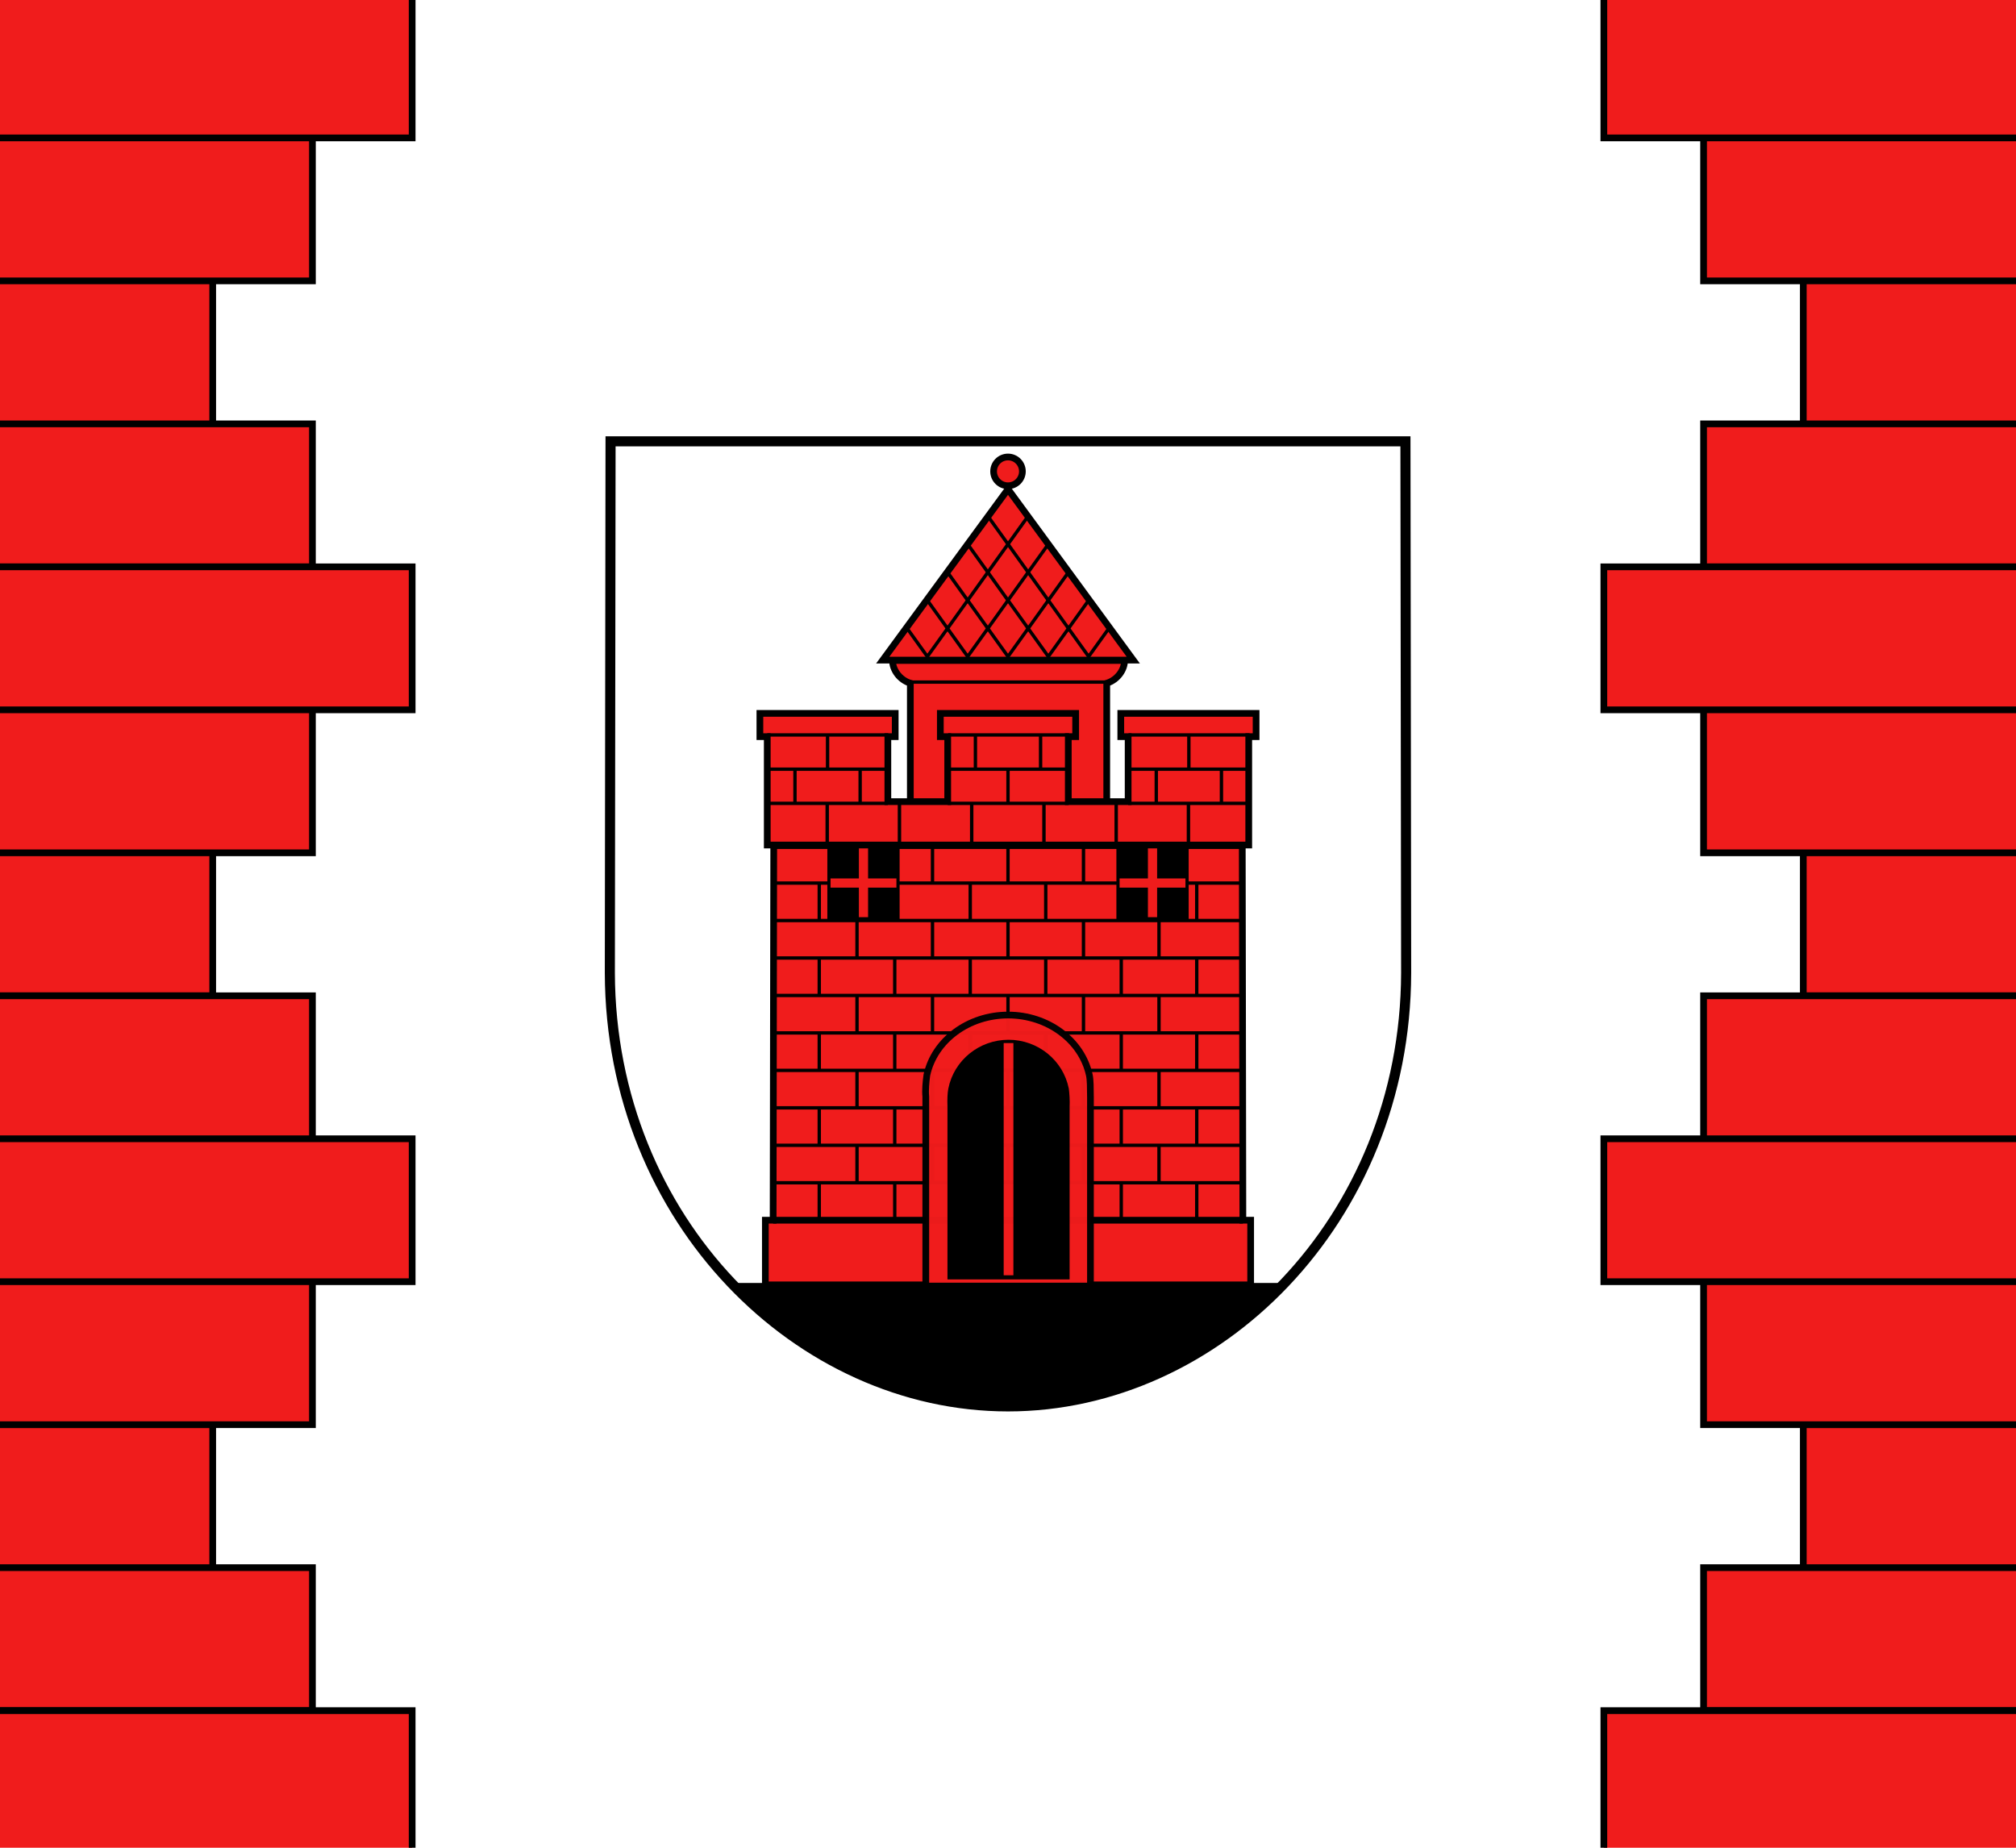 <svg xmlns="http://www.w3.org/2000/svg" viewBox="0 0 562.5 515.625" height="550" width="600"><path style="vector-effect:none;fill:#fff;fill-opacity:1;stroke:none;stroke-width:21.404;stroke-linecap:butt;stroke-linejoin:miter;stroke-miterlimit:4;stroke-dasharray:none;stroke-dashoffset:0;stroke-opacity:1;paint-order:markers fill stroke" d="M0 0h562.5v515.625H0Z"/><g style="fill:none;stroke-width:1.855;stroke-miterlimit:4;stroke-dasharray:none"><path style="vector-effect:none;fill:#f01c1c;fill-opacity:1;stroke:#000;stroke-width:1.855;stroke-linecap:butt;stroke-linejoin:miter;stroke-miterlimit:4;stroke-dasharray:none;stroke-dashoffset:0;stroke-opacity:1;paint-order:markers fill stroke" d="M66.55 91.525H-48.602v39.465H66.55ZM94.072 52.06h-115.15v39.465h115.15ZM121.595 12.595H6.444V52.06h115.15ZM94.072 170.455h-115.15V130.99h115.15Z" transform="matrix(1.011 0 0 1.011 -7.935 -14.151)"/><path style="vector-effect:none;fill:#f01c1c;fill-opacity:1;stroke:#000;stroke-width:1.855;stroke-linecap:butt;stroke-linejoin:miter;stroke-miterlimit:4;stroke-dasharray:none;stroke-dashoffset:0;stroke-opacity:1;paint-order:markers fill stroke" d="M121.595 209.92H6.444v-39.465h115.15ZM66.55 249.386H-48.602v39.465H66.55ZM94.072 209.92h-115.15v39.466h115.15Z" transform="matrix(1.011 0 0 1.011 -7.935 -14.151)"/><path style="vector-effect:none;fill:#f01c1c;fill-opacity:1;stroke:#000;stroke-width:1.855;stroke-linecap:butt;stroke-linejoin:miter;stroke-miterlimit:4;stroke-dasharray:none;stroke-dashoffset:0;stroke-opacity:1;paint-order:markers fill stroke" d="M94.072 328.316h-115.15V288.85h115.15ZM121.595 367.78H6.444v-39.464h115.15ZM66.55 407.246H-48.602v39.465H66.55ZM94.072 367.78h-115.15v39.466h115.15ZM94.072 486.176h-115.15v-39.465h115.15Z" transform="matrix(1.011 0 0 1.011 -7.935 -14.151)"/><path style="vector-effect:none;fill:#f01c1c;fill-opacity:1;stroke:#000;stroke-width:1.855;stroke-linecap:butt;stroke-linejoin:miter;stroke-miterlimit:4;stroke-dasharray:none;stroke-dashoffset:0;stroke-opacity:1;paint-order:markers fill stroke" d="M121.595 525.641H6.444v-39.465h115.15Z" transform="matrix(1.011 0 0 1.011 -7.935 -14.151)"/></g><path d="m397.02 136.856.196 148.384c-.222 69.12-52.904 120.919-111.091 120.919-58.188 0-110.87-51.799-111.092-120.919l.196-148.384z" style="opacity:1;vector-effect:none;fill:none;fill-opacity:1;stroke:#000;stroke-width:2.812;stroke-linecap:butt;stroke-linejoin:miter;stroke-miterlimit:4;stroke-dasharray:none;stroke-dashoffset:0;stroke-opacity:1;paint-order:markers fill stroke" transform="translate(-4.875 -13.695)"/><path d="m351.208 249.673.167 104.535h2.171v18.035H218.14v-18.035h2.17l.168-104.535z" style="opacity:1;fill:#f01c1c;fill-opacity:1;stroke:#000;stroke-width:1.875;stroke-linecap:butt;stroke-linejoin:miter;stroke-miterlimit:4;stroke-dasharray:none;stroke-opacity:1" transform="translate(-4.592 -13.695)"/><path style="fill:none;stroke:#000;stroke-width:1.875;stroke-linecap:butt;stroke-linejoin:miter;stroke-miterlimit:4;stroke-dasharray:none;stroke-opacity:1" d="M220.31 354.208h131.065" transform="translate(-4.592 -13.695)"/><path style="fill:none;stroke:#000;stroke-width:.938;stroke-linecap:butt;stroke-linejoin:miter;stroke-miterlimit:4;stroke-dasharray:none;stroke-opacity:1" d="M220.31 281.033h131.065M220.31 291.487h131.065M220.31 301.94h131.065M220.31 312.394h131.065M220.31 322.847h131.065M220.31 333.3h131.065M220.31 343.754h131.065M220.31 260.126h131.065" transform="translate(-4.592 -13.695)"/><path style="fill:#f01c1c;fill-opacity:1;stroke:#000;stroke-width:2;stroke-linecap:butt;stroke-linejoin:miter;stroke-miterlimit:4;stroke-dasharray:none;stroke-opacity:1" d="M265.488 197.5c0 2.697 1.998 5.725 5.303 6.773v36.686h58.418v-36.686c3.305-1.048 5.303-4.076 5.303-6.773z" transform="matrix(.938 0 0 .938 0 -.945)"/><g style="stroke-width:1.406;stroke-miterlimit:4;stroke-dasharray:none" transform="translate(-4.592 -13.695)"><circle style="opacity:1;vector-effect:none;fill:#f01c1c;fill-opacity:1;stroke:#000;stroke-width:1.875;stroke-linecap:butt;stroke-linejoin:miter;stroke-miterlimit:4;stroke-dasharray:none;stroke-dashoffset:0;stroke-opacity:1" cx="285.842" cy="145.237" r="4.015"/><path style="fill:#f01c1c;fill-opacity:1;stroke:#000;stroke-width:1.875;stroke-linecap:butt;stroke-linejoin:miter;stroke-miterlimit:4;stroke-dasharray:none;stroke-opacity:1" d="m285.842 150.196-34.95 47.704h69.902z"/><path style="fill:none;stroke:#000;stroke-width:.938;stroke-linecap:butt;stroke-linejoin:miter;stroke-miterlimit:4;stroke-dasharray:none;stroke-opacity:1" d="m269.065 173.526 16.777 23.379 16.778-23.379"/><path style="fill:none;stroke:#000;stroke-width:.938;stroke-linecap:butt;stroke-linejoin:miter;stroke-miterlimit:4;stroke-dasharray:none;stroke-opacity:1" d="m263.246 181.095 11.346 15.81 22.422-31.243"/><path style="fill:none;stroke:#000;stroke-width:.938;stroke-linecap:butt;stroke-linejoin:miter;stroke-miterlimit:4;stroke-dasharray:none;stroke-opacity:1" d="m257.547 188.83 5.795 8.075 28.026-39.052"/><path style="fill:none;stroke:#000;stroke-width:.938;stroke-linecap:butt;stroke-linejoin:miter;stroke-miterlimit:4;stroke-dasharray:none;stroke-opacity:1" d="m308.438 181.095-11.346 15.81-22.421-31.243"/><path style="fill:none;stroke:#000;stroke-width:.938;stroke-linecap:butt;stroke-linejoin:miter;stroke-miterlimit:4;stroke-dasharray:none;stroke-opacity:1" d="m314.138 188.83-5.796 8.075-28.025-39.052"/></g><g style="stroke-width:1.406;stroke-miterlimit:4;stroke-dasharray:none"><path d="M243.148 270.412v10.367M264.213 270.412v10.367M285.278 270.412v10.367M306.343 270.412v10.367M327.409 270.412v10.367M316.876 280.802v10.368M337.941 280.802v10.368M295.81 280.802v10.368M232.615 280.802v10.368M253.68 280.802v10.368M274.745 280.802v10.368" style="fill:none;stroke:#000;stroke-width:.938;stroke-linecap:butt;stroke-linejoin:miter;stroke-miterlimit:4;stroke-dasharray:none;stroke-opacity:1" transform="translate(-4.028 -13.49)"/></g><g style="stroke-width:1.406;stroke-miterlimit:4;stroke-dasharray:none"><path d="M243.148 270.412v10.367M264.213 270.412v10.367M285.278 270.412v10.367M306.343 270.412v10.367M327.409 270.412v10.367M316.876 280.802v10.368M337.941 280.802v10.368M295.81 280.802v10.368M232.615 280.802v10.368M253.68 280.802v10.368M274.745 280.802v10.368" style="fill:none;stroke:#000;stroke-width:.938;stroke-linecap:butt;stroke-linejoin:miter;stroke-miterlimit:4;stroke-dasharray:none;stroke-opacity:1" transform="translate(-4.028 7.454)"/></g><g style="stroke-width:1.406;stroke-miterlimit:4;stroke-dasharray:none"><path d="M243.148 270.412v10.367M264.213 270.412v10.367M285.278 270.412v10.367M306.343 270.412v10.367M327.409 270.412v10.367M316.876 280.802v10.368M337.941 280.802v10.368M295.81 280.802v10.368M232.615 280.802v10.368M253.68 280.802v10.368M274.745 280.802v10.368" style="fill:none;stroke:#000;stroke-width:.938;stroke-linecap:butt;stroke-linejoin:miter;stroke-miterlimit:4;stroke-dasharray:none;stroke-opacity:1" transform="translate(-4.028 28.398)"/></g><g style="stroke-width:1.406;stroke-miterlimit:4;stroke-dasharray:none"><path d="M243.148 270.412v10.367M264.213 270.412v10.367M285.278 270.412v10.367M306.343 270.412v10.367M327.409 270.412v10.367M316.876 280.802v10.368M337.941 280.802v10.368M295.81 280.802v10.368M232.615 280.802v10.368M253.68 280.802v10.368M274.745 280.802v10.368" style="fill:none;stroke:#000;stroke-width:.938;stroke-linecap:butt;stroke-linejoin:miter;stroke-miterlimit:4;stroke-dasharray:none;stroke-opacity:1" transform="translate(-4.028 49.342)"/></g><g style="stroke-width:1.406;stroke-miterlimit:4;stroke-dasharray:none"><path d="M243.148 270.412v10.367M264.213 270.412v10.367M285.278 270.412v10.367M306.343 270.412v10.367M327.409 270.412v10.367M316.876 280.802v10.368M337.941 280.802v10.368M295.81 280.802v10.368M232.615 280.802v10.368M253.68 280.802v10.368M274.745 280.802v10.368" style="fill:none;stroke:#000;stroke-width:.938;stroke-linecap:butt;stroke-linejoin:miter;stroke-miterlimit:4;stroke-dasharray:none;stroke-opacity:1" transform="translate(-4.028 -34.434)"/></g><path style="fill:#000;stroke:none;stroke-width:.938;stroke-linecap:butt;stroke-linejoin:miter;stroke-miterlimit:4;stroke-dasharray:none;stroke-opacity:1" d="M255.657 249.344v21.236h-20.162v-21.236z" transform="matrix(-1 0 0 1 567.15 -13.695)"/><path style="color:#000;font-style:normal;font-variant:normal;font-weight:400;font-stretch:normal;font-size:medium;line-height:normal;font-family:sans-serif;font-variant-ligatures:normal;font-variant-position:normal;font-variant-caps:normal;font-variant-numeric:normal;font-variant-alternates:normal;font-variant-east-asian:normal;font-feature-settings:normal;font-variation-settings:normal;text-indent:0;text-align:start;text-decoration:none;text-decoration-line:none;text-decoration-style:solid;text-decoration-color:#000;letter-spacing:normal;word-spacing:normal;text-transform:none;writing-mode:lr-tb;direction:ltr;text-orientation:mixed;dominant-baseline:auto;baseline-shift:baseline;text-anchor:start;white-space:normal;shape-padding:0;shape-margin:0;inline-size:0;clip-rule:nonzero;display:inline;overflow:visible;visibility:visible;opacity:1;isolation:auto;mix-blend-mode:normal;color-interpolation:sRGB;color-interpolation-filters:linearRGB;solid-color:#000;solid-opacity:1;vector-effect:none;fill:#f01c1c;fill-opacity:1;fill-rule:nonzero;stroke:none;stroke-width:1;stroke-linecap:butt;stroke-linejoin:miter;stroke-miterlimit:4;stroke-dasharray:none;stroke-dashoffset:0;stroke-opacity:1;color-rendering:auto;image-rendering:auto;shape-rendering:auto;text-rendering:auto;enable-background:accumulate;stop-color:#000;stop-opacity:1" d="M244.294 250.281v8.55h-7.908v2.563h7.908v8.249h2.564v-8.249h7.91v-2.564h-7.91v-8.549z" transform="matrix(-1 0 0 1 567.15 -13.695)"/><g style="stroke-width:1.406;stroke-miterlimit:4;stroke-dasharray:none"><path style="opacity:.978;vector-effect:none;fill:#f01c1c;fill-opacity:1;stroke:#000;stroke-width:1.875;stroke-linecap:butt;stroke-linejoin:miter;stroke-miterlimit:4;stroke-dasharray:none;stroke-dashoffset:0;stroke-opacity:1" d="M400.638 272.902c-11.043.003-20.54 7.013-22.669 16.73-.271 1.939-.477 4.22-.304 6.047v52.851h45.945v-52.708c-.024-2.543-.017-4.842-.319-6.19-2.127-9.713-11.616-16.72-22.653-16.73z" transform="translate(-119.355 10.351)"/><path style="opacity:1;vector-effect:none;fill:#000;fill-opacity:1;stroke:none;stroke-width:1;stroke-linecap:butt;stroke-linejoin:miter;stroke-miterlimit:4;stroke-dasharray:none;stroke-dashoffset:0;stroke-opacity:1" d="M300 310.34c-8.728.008-16.232 6.095-17.914 14.531-.246 1.206-.336 3.247-.252 5.375v51.39h36.332v-51.515c.104-1.378-.073-4.166-.24-5.25-1.683-8.44-9.193-14.529-17.926-14.531Zm-1.443.976h2.886v69.096h-2.886z" transform="matrix(.938 0 0 .938 0 -.945)"/></g><path style="fill:#000;stroke:none;stroke-width:.938;stroke-linecap:butt;stroke-linejoin:miter;stroke-miterlimit:4;stroke-dasharray:none;stroke-opacity:1" d="M255.657 249.344v21.236h-20.162v-21.236z" transform="translate(-4.65 -13.695)"/><path style="color:#000;font-style:normal;font-variant:normal;font-weight:400;font-stretch:normal;font-size:medium;line-height:normal;font-family:sans-serif;font-variant-ligatures:normal;font-variant-position:normal;font-variant-caps:normal;font-variant-numeric:normal;font-variant-alternates:normal;font-variant-east-asian:normal;font-feature-settings:normal;font-variation-settings:normal;text-indent:0;text-align:start;text-decoration:none;text-decoration-line:none;text-decoration-style:solid;text-decoration-color:#000;letter-spacing:normal;word-spacing:normal;text-transform:none;writing-mode:lr-tb;direction:ltr;text-orientation:mixed;dominant-baseline:auto;baseline-shift:baseline;text-anchor:start;white-space:normal;shape-padding:0;shape-margin:0;inline-size:0;clip-rule:nonzero;display:inline;overflow:visible;visibility:visible;opacity:1;isolation:auto;mix-blend-mode:normal;color-interpolation:sRGB;color-interpolation-filters:linearRGB;solid-color:#000;solid-opacity:1;vector-effect:none;fill:#f01c1c;fill-opacity:1;fill-rule:nonzero;stroke:none;stroke-width:1;stroke-linecap:butt;stroke-linejoin:miter;stroke-miterlimit:4;stroke-dasharray:none;stroke-dashoffset:0;stroke-opacity:1;color-rendering:auto;image-rendering:auto;shape-rendering:auto;text-rendering:auto;enable-background:accumulate;stop-color:#000;stop-opacity:1" d="M244.294 250.281v8.55h-7.908v2.563h7.908v8.249h2.564v-8.249h7.91v-2.564h-7.91v-8.549z" transform="translate(-4.65 -13.695)"/><path style="fill:none;stroke:#000;stroke-width:.938;stroke-linecap:butt;stroke-linejoin:miter;stroke-miterlimit:4;stroke-dasharray:none;stroke-opacity:1" d="M220.31 270.58h131.065" transform="translate(-4.592 -13.695)"/><path d="M252.32 237.401v-18.14h2.053v-6.492h-37.755v6.492h2.053v30.245h134.343v-30.245h2.053v-6.492h-37.755v6.492h2.053v18.14h-16.698v-18.14h2.053v-6.492h-37.755v6.492h2.053v18.14z" style="opacity:1;fill:#f01c1c;fill-opacity:1;stroke:#000;stroke-width:1.875;stroke-linecap:butt;stroke-linejoin:miter;stroke-miterlimit:4;stroke-dasharray:none;stroke-opacity:1" transform="translate(-4.592 -13.695)"/><path d="M236.04 219.03v9.447M226.947 228.128v9.446M245.131 228.6v9.446" style="fill:none;stroke:#000;stroke-width:.938;stroke-linecap:butt;stroke-linejoin:miter;stroke-miterlimit:4;stroke-dasharray:none;stroke-opacity:1" transform="translate(-5.136 -13.695)"/><g style="stroke-width:.983"><path style="fill:none;stroke:#000;stroke-width:.922;stroke-linecap:butt;stroke-linejoin:miter;stroke-miterlimit:4;stroke-dasharray:none;stroke-opacity:1" d="M334.637 237.877v11.629m-19.495-11.63v11.63m-19.496-11.63v11.63m-19.496-11.63v11.63m-19.495-11.63v11.63m-19.496-11.63v11.63" transform="matrix(1.034 0 0 1 -14.418 -13.857)"/></g><path style="fill:none;stroke:#000;stroke-width:.938;stroke-linecap:butt;stroke-linejoin:miter;stroke-miterlimit:4;stroke-dasharray:none;stroke-opacity:1" d="M218.671 228.34h33.764m-33.764-9.553h33.764m-33.879 19.092h33.764M269.134 228.34h33.763m-33.763-9.553h33.763m-33.879 19.092h33.764M319.48 228.34h33.764m-33.763-9.553h33.763m-33.879 19.092h33.764" transform="translate(-4.592 -13.695)"/><path d="M236.04 219.03v9.447M226.947 228.128v9.446M245.131 228.6v9.446" style="fill:none;stroke:#000;stroke-width:.938;stroke-linecap:butt;stroke-linejoin:miter;stroke-miterlimit:4;stroke-dasharray:none;stroke-opacity:1" transform="translate(95.673 -13.695)"/><path d="M236.04 219.03v9.447M226.947 228.6v9.446M245.131 228.6v9.446" style="fill:none;stroke:#000;stroke-width:.938;stroke-linecap:butt;stroke-linejoin:miter;stroke-miterlimit:4;stroke-dasharray:none;stroke-opacity:1" transform="matrix(1 0 0 -1 45.21 443.382)"/><path style="font-variation-settings:normal;vector-effect:none;fill:none;fill-opacity:1;stroke:#000;stroke-width:.938;stroke-linecap:butt;stroke-linejoin:miter;stroke-miterlimit:4;stroke-dasharray:none;stroke-dashoffset:0;stroke-opacity:1;stop-color:#000" d="M258.459 204.036h54.767" transform="translate(-4.592 -13.695)"/><path style="opacity:1;vector-effect:none;fill:#000;fill-opacity:1;stroke:none;stroke-width:.938;stroke-linecap:butt;stroke-linejoin:miter;stroke-miterlimit:4;stroke-dasharray:none;stroke-dashoffset:0;stroke-opacity:1;paint-order:markers fill stroke" d="M208.931 371.712c20.463 21.533 48.142 34.447 77.194 34.447s56.73-12.914 77.193-34.447z" transform="translate(-4.875 -13.695)"/><g style="fill:none;stroke-width:1.855;stroke-miterlimit:4;stroke-dasharray:none"><path style="vector-effect:none;fill:#f01c1c;fill-opacity:1;stroke:#000;stroke-width:1.855;stroke-linecap:butt;stroke-linejoin:miter;stroke-miterlimit:4;stroke-dasharray:none;stroke-dashoffset:0;stroke-opacity:1;paint-order:markers fill stroke" d="M66.55 91.525H-48.602v39.465H66.55ZM94.072 52.06h-115.15v39.465h115.15ZM121.595 12.595H6.444V52.06h115.15ZM94.072 170.455h-115.15V130.99h115.15Z" transform="matrix(-1.011 0 0 1.011 570.435 -14.151)"/><path style="vector-effect:none;fill:#f01c1c;fill-opacity:1;stroke:#000;stroke-width:1.855;stroke-linecap:butt;stroke-linejoin:miter;stroke-miterlimit:4;stroke-dasharray:none;stroke-dashoffset:0;stroke-opacity:1;paint-order:markers fill stroke" d="M121.595 209.92H6.444v-39.465h115.15ZM66.55 249.386H-48.602v39.465H66.55ZM94.072 209.92h-115.15v39.466h115.15Z" transform="matrix(-1.011 0 0 1.011 570.435 -14.151)"/><path style="vector-effect:none;fill:#f01c1c;fill-opacity:1;stroke:#000;stroke-width:1.855;stroke-linecap:butt;stroke-linejoin:miter;stroke-miterlimit:4;stroke-dasharray:none;stroke-dashoffset:0;stroke-opacity:1;paint-order:markers fill stroke" d="M94.072 328.316h-115.15V288.85h115.15ZM121.595 367.78H6.444v-39.464h115.15ZM66.55 407.246H-48.602v39.465H66.55ZM94.072 367.78h-115.15v39.466h115.15ZM94.072 486.176h-115.15v-39.465h115.15Z" transform="matrix(-1.011 0 0 1.011 570.435 -14.151)"/><path style="vector-effect:none;fill:#f01c1c;fill-opacity:1;stroke:#000;stroke-width:1.855;stroke-linecap:butt;stroke-linejoin:miter;stroke-miterlimit:4;stroke-dasharray:none;stroke-dashoffset:0;stroke-opacity:1;paint-order:markers fill stroke" d="M121.595 525.641H6.444v-39.465h115.15Z" transform="matrix(-1.011 0 0 1.011 570.435 -14.151)"/></g></svg>
